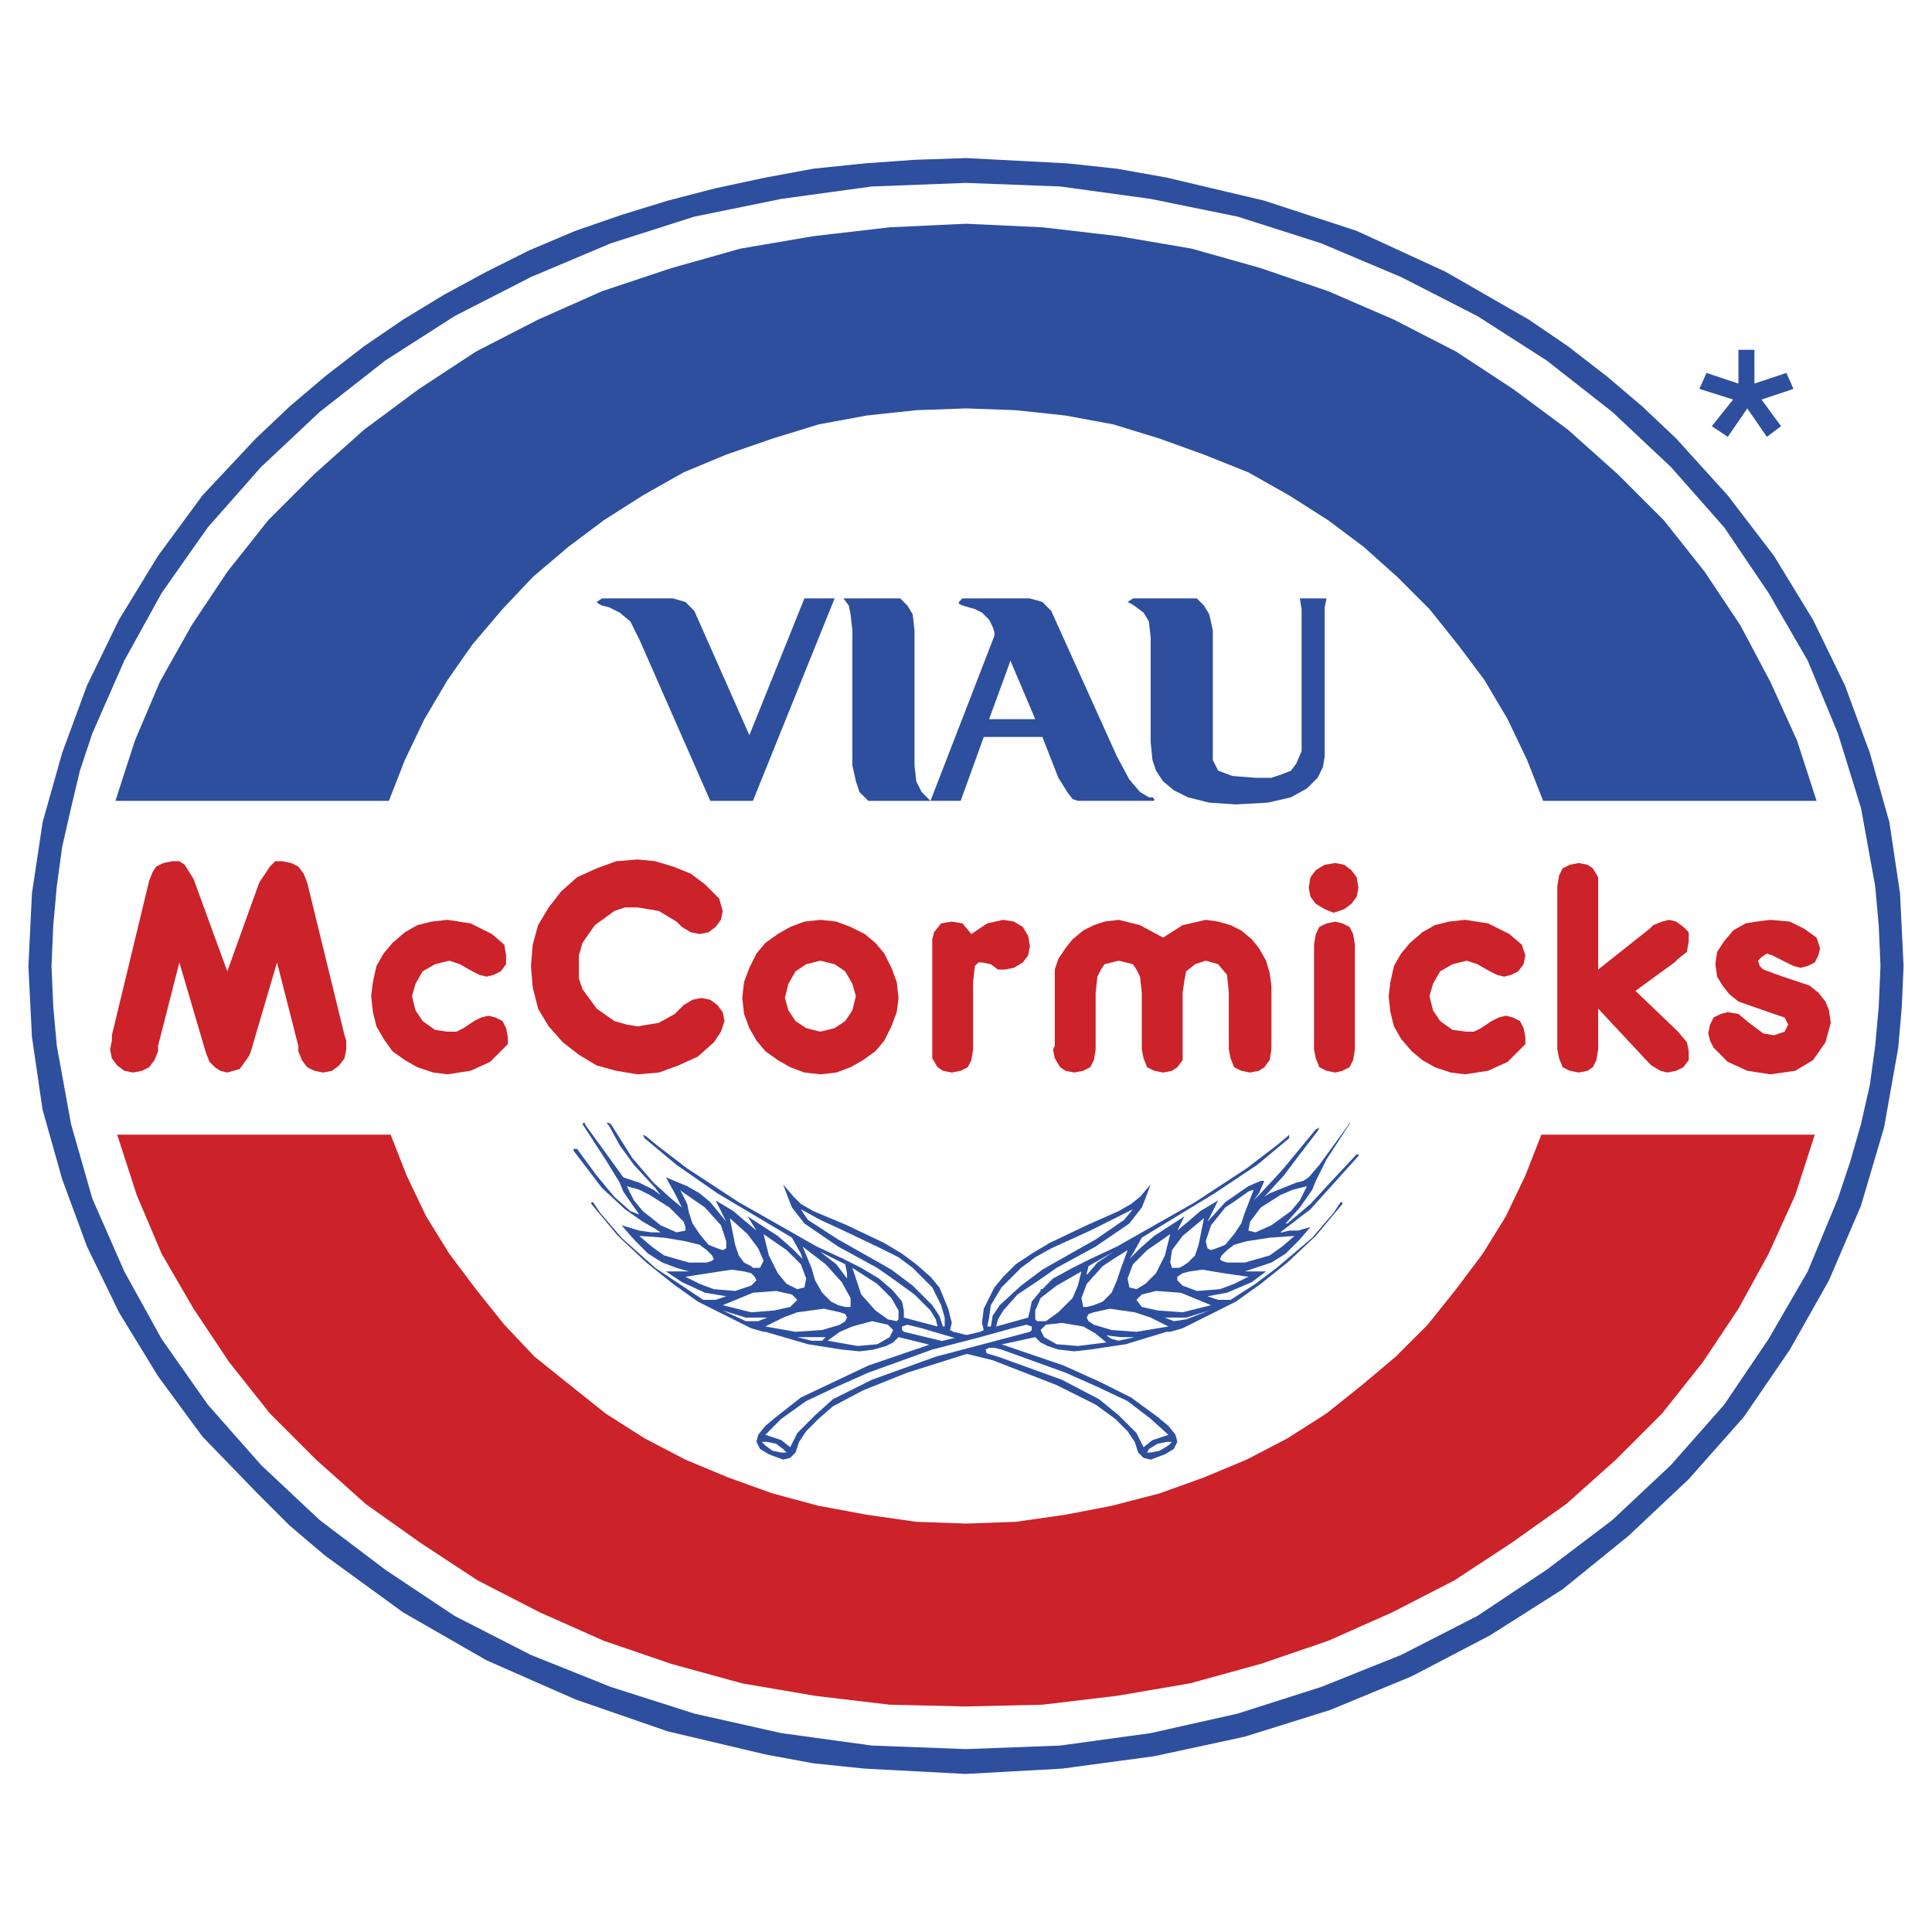 <svg xmlns="http://www.w3.org/2000/svg" width="2500" height="2500" viewBox="0 0 192.756 192.756"><g fill-rule="evenodd" clip-rule="evenodd"><path fill="#fff" d="M0 0h192.756v192.756H0V0z"/><path fill="#2d4f9e" d="M2.834 96.378l.355-7.264 1.063-7.086 1.949-6.91 2.48-6.732 3.189-6.555 3.898-6.378 4.429-6.024 5.315-5.669 3.366-3.189 3.543-3.012 3.898-3.012 3.897-2.657 4.076-2.48 4.251-2.304 4.252-2.126 4.607-1.948 4.606-1.594 4.606-1.418 4.783-1.24 4.961-1.063 4.784-.886 5.138-.532 4.96-.354 5.138-.177 10.099.531 4.961.532 4.96.886 9.745 2.303 9.211 3.012 8.859 4.074 8.326 4.784 3.899 2.657 3.896 3.012 3.543 3.012 3.367 3.189 5.137 5.669 4.607 6.024 3.897 6.378 3.189 6.555 2.481 6.732 1.949 6.91 1.062 7.086.356 7.264-.178 4.075-.353 4.074-1.418 7.973-2.303 7.795-3.19 7.441-3.898 6.91-4.605 6.732-5.493 6.201-6.023 5.669-6.555 5.315-7.263 4.607-7.797 4.074-8.149 3.366-8.504 2.658-9.035 1.949-9.213 1.24-9.567.531-10.098-.531-5.138-.531-4.784-.887-9.744-2.303-9.212-3.188-8.859-3.899-8.327-4.783-3.897-2.835-3.898-2.834-3.543-3.011-3.366-3.367-5.315-5.492-4.429-6.023-3.898-6.378-3.189-6.556-2.48-6.732-1.949-6.909-1.063-7.264-.355-7.087z"/><path fill="#fff" d="M96.378 174.508l9.39-.354 9.035-1.24 8.681-1.949 8.327-2.657 7.972-3.19 7.619-3.897 6.909-4.607 6.554-4.961 5.848-5.491 5.314-6.024 4.43-6.555 3.897-6.732 3.011-7.264 1.24-3.721 1.065-3.72.885-3.898.531-3.897.355-3.898.176-4.075-.176-4.075-.355-3.897-1.416-7.796-2.305-7.441-3.011-7.263-3.897-6.733-4.43-6.555-5.314-6.023-5.848-5.492-6.554-5.138-6.909-4.429-7.619-3.898-7.972-3.366-8.327-2.658-8.681-1.771-9.035-1.24-9.39-.355-9.39.355-9.035 1.24-8.682 1.771-8.326 2.658-7.973 3.366-7.618 3.898-6.909 4.429-6.555 5.138-5.847 5.492-5.315 6.023-4.606 6.555-3.72 6.733-3.19 7.263-1.24 3.721-.886 3.72-.885 3.898-.532 3.898-.354 3.897-.177 4.075.177 4.075.354 3.898 1.417 7.795 2.126 7.441 3.19 7.264 3.72 6.732 4.606 6.555 5.315 6.024 5.847 5.491 6.555 4.961 6.909 4.607 7.618 3.897 7.973 3.19 8.326 2.657 8.682 1.949 9.035 1.24 9.39.354z"/><path fill="#cc2229" d="M153.779 113.209l-1.593 4.074-1.95 4.075-2.302 3.721-2.659 3.543-2.834 3.544-3.189 3.188-3.367 2.835-3.543 2.834-3.897 2.481-4.076 2.126-4.252 1.772-4.428 1.594-4.783 1.24-4.607.886-4.961.709-4.96.177-4.961-.177-4.96-.709-4.784-.886-4.606-1.24-4.429-1.594-4.252-1.772-4.075-2.126-3.897-2.481-3.544-2.834-3.543-2.835-3.012-3.188-2.835-3.544-2.657-3.543-2.303-3.721-1.949-4.075-1.595-4.074H11.693l1.949 6.023 2.48 5.847 3.189 5.492 3.543 5.315 4.075 5.137 4.607 4.607 4.96 4.43 5.492 3.897 5.67 3.721 6.2 3.188 6.378 2.835 6.732 2.303 7.087 1.949 7.264 1.24 7.441.886 7.618.177 7.618-.177 7.442-.886 7.263-1.24 7.086-1.949 6.733-2.303 6.378-2.835 6.2-3.188 5.67-3.721 5.492-3.897 4.961-4.43 4.605-4.607 4.076-5.137 3.543-5.315 3.012-5.492 2.656-5.847 1.949-6.023h-27.283zM25.866 88.051l1.063-1.594.531-.532h.709l.886.178.709.354.531.709.354.885 3.721 15.236.177.532v.886l-.177.886-.532.709-.708.531-.886.177-.886-.177-.709-.354-.531-.709-.354-.886v-.531l-2.126-8.328-2.658 9.037-.177.354-.886 1.24-1.24.354-.709-.177-.531-.354-.531-.532-.355-.885-2.657-9.037-2.126 8.328v.531l-.354.886-.532.709-.709.354-.885.177-.886-.177-.709-.531-.531-.709-.178-.886.178-.886v-.532l3.72-15.413.354-.886.354-.531.709-.354.886-.178h.709l.531.355.886 1.417 3.366 9.213 3.189-8.859zM44.646 91.772l2.303.354 2.126 1.063 1.24 1.063.177 1.063v.886l-.532.709-.708.354-.709.177-.709-.177-.708-.354-1.24-.709-1.063-.354-1.417.354-1.24.709-.709 1.239-.355 1.241.355 1.418.709 1.062 1.24.886 1.24.178h.886l.708-.355 1.063-.709.709-.354.708-.177.709.177.709.354.354.709.177.886v.709l-.531.531-1.241 1.24-1.948.886-2.303.355-1.418-.178-1.594-.531-1.24-.709-1.24-.886-.886-1.24-.709-1.24-.354-1.418-.177-1.594.177-1.417.354-1.595.709-1.24.886-1.063 1.24-1.063 1.24-.709 1.417-.354 1.595-.177zM63.602 85.748l1.772.177 1.772.532 1.771.709 1.417 1.063 1.418 1.417.354 1.24-.177.886-.532.708-.708.532-.886.177-.886-.177-.885-.532-.532-.531-1.772-1.063-2.126-.354h-1.24l-1.063.354-1.949 1.417-1.24 1.772-.354 1.24v2.303l.354 1.064 1.418 1.948 1.771 1.24 1.241.355 1.062.177 2.126-.354 1.595-.886.885-.887.886-.531.886-.177.886.177.709.531.531.709.178.886-.355 1.064-.709 1.062-1.594 1.418-1.949.886-1.949.708-2.126.178-2.126-.355-1.948-.531-1.772-1.064-1.594-1.24-1.418-1.594-1.063-1.772-.532-2.126-.177-2.126.177-2.126.532-1.949 1.063-1.771 1.24-1.594 1.595-1.418 1.949-.886 1.948-.709 2.126-.177zM89.646 99.567l-.177 1.417-.531 1.418-.709 1.417-.886 1.062-1.24.886-1.24.709-1.417.531-1.595.178-1.594-.178-1.417-.531-1.24-.709-1.24-.886-.886-1.062-.708-1.24-.532-1.417-.177-1.595.177-1.595.532-1.418.708-1.417.886-1.062 1.24-.886 1.24-.709 1.417-.531 1.594-.177 1.595.177 1.417.531 1.417.709 1.062.886.886 1.062.709 1.417.531 1.418.178 1.595zm-11.339 0l.354 1.24.708 1.062 1.063.709 1.417.354 1.417-.354 1.063-.709.709-1.062.354-1.418-.354-1.24-.709-1.239-1.063-.709-1.417-.354-1.417.354-1.062.709-.708 1.239-.355 1.418zM100.098 91.772l1.064.177.885.531.531.886.178 1.063-.178.886-.531.708-.885.532-.887.177h-.709l-.709-.531-.884-.178h-.356l-.353.355-.178 1.595v6.732l-.176 1.063-.355.709-.709.354-.886.177-.885-.177-.532-.354-.531-.886V93.721l.177-.709.708-.886 1.063-.177 1.063.177.887 1.063 1.594-1.063 1.594-.354zM120.295 91.772l1.24.177 1.24.354 1.063.532 1.064.886.707.885.709 1.241.356 1.24.176 1.24v6.378l-.176 1.063-.531.709-.534.354-.884.177-.887-.177-.709-.354-.354-.886-.177-.886v-5.67l-.176-1.771-.887-1.063-1.24-.354-1.063.354-.886.709-.176.886-.178 1.239v6.733l-.531.709-.531.354-.887.177-.885-.177-.709-.354-.355-.886-.176-.886v-5.67l-.178-1.594-.355-.709-.354-.531-1.418-.354-1.416.354-.355.531-.354.709-.177 1.594v5.67l-.178 1.063-.354.709-.709.354-.884.177-.887-.177-.531-.354-.532-.886-.177-.886.177-.354v-7.619l.354-1.063.709-1.063.709-.885 1.062-.886 1.063-.532 1.064-.354 1.416-.177 2.127.531 2.303 1.24 1.949-1.24 2.303-.531zM135.178 104.351v.354l-.178 1.063-.354.709-.709.354-.709.177-.887-.177-.709-.354-.354-.886-.178-.886V94.253l.178-1.062.354-.709.709-.354.887-.177.709.177.709.354.354.707.178 1.062v10.1zm.353-15.768l-.178.886-.531.708-.709.532-1.062.354-.885-.354-.887-.532-.531-.708-.178-.886.178-1.063.531-.708.887-.532 1.062-.177.885.177.709.532.531.708.178 1.063zM146.162 91.772l2.303.354 2.125 1.063 1.24 1.063.356 1.063-.178.886-.531.709-.709.354-.709.177-.709-.177-.707-.354-1.241-.709-1.064-.354-1.416.354-1.24.709-.709 1.239-.356 1.241.356 1.418.709 1.062 1.24.886 1.416.178h.709l.709-.355 1.062-.709.709-.354.709-.177.709.177.709.354.354.709.178.886v.709l-.532.531-1.24 1.24-1.949.886-2.303.355-1.418-.178-1.594-.531-1.24-.709-1.064-.886-1.063-1.24-.709-1.24-.353-1.418-.178-1.594.178-1.417.353-1.595.709-1.24.887-1.063 1.24-1.063 1.24-.709 1.416-.354 1.596-.177zM164.586 92.658l.355-.355.885-.354.709-.177.709.177.709.531.531.532v.886l-.177 1.063-.885.708-.356.354-3.896 2.835 4.252 4.076.885 1.062.177.886v.886l-.531.709-.709.354-.887.177-.707-.177-.886-.531-.354-.355-4.961-5.315v4.075l-.178 1.063-.353.709-.533.354-.885.177-.887-.177-.707-.354-.355-.886-.178-.886V88.406l.178-1.063.355-.709.707-.354.887-.177.885.177.533.354.531.886v9.212l5.137-4.074zM181.594 94.606l-.176.709-.356.708-.708.355-.708.177-.708-.177-1.065-.531-1.062-.532-.532-.177-.531.354-.353.355.175.531.356.354 1.947.709 2.658.886.887.708.707.887.355.886.178 1.24-.533 1.948-1.24 1.772-1.772 1.063-2.48.355-2.303-.355-1.949-.886-1.416-1.418-.356-.708-.175-.709.175-.885.356-.709.709-.354.707-.178 1.064.178 1.063.886 1.418 1.062 1.062.177 1.063-.353.355-.709-.355-.709-1.063-.354-3.543-1.24-.886-.709-.709-.886-.532-.886-.175-1.24.175-1.24.709-1.063.887-1.063 1.24-.709 1.063-.177 1.416-.177 1.949.177 1.418.709 1.24.885.354 1.063z"/><path fill="#2d4f9e" d="M62.008 122.244l1.24 1.418.177.177 1.241 1.24 1.417.886 1.417.531 1.24.355h-2.303l1.595 1.063 2.302 1.063 2.126.354-1.063.355h-1.239l-4.784-3.19-3.366-3.012-2.126-2.48-.709-1.063h-.177v.177l2.658 3.19 2.834 2.657 2.658 2.126 2.48 1.771 3.897 1.95 1.418.708 1.24.354h.177l4.252 1.24 3.366.532 1.772.177 1.418-.177 1.24-.355.708-.353.532-.532 9.389 2.303 6.379 2.48 3.897 1.949 1.949 1.418 1.24 1.239.709 1.063.353 1.064.532.531.709.177 1.418-.531.884-.532.356-.709-.178-.709-.709-.885-1.062-.886-2.658-1.948-3.188-1.595-3.545-1.595-6.73-2.302-4.253-1.064-.354-.177.176-.709-.354-1.417-.886-2.126-.886-1.063-1.417-1.24L90 125.079l-1.772-1.063-3.72-1.772-3.366-1.417-1.24-.709-.709-.708-1.063-1.24.532 1.417.354.886 1.24 1.594 3.366 2.303 3.898 2.126 1.772 1.24 1.948 1.418 1.594 1.594.532.886.177.709-3.366-.886v-.709l-.177-.886-.886-1.062-.177-.178-1.24-1.062-1.772-1.064-1.771-.886-2.658-1.24-7.795-4.429-5.138-3.366-3.012-2.304-1.063-.885-.354-.177.177.354 3.189 2.658 4.075 2.835 7.441 4.428.886 1.595.177.531-1.063-1.062-1.418-1.24-3.012-1.95.886 1.417-1.062-.885-1.241-1.063-1.772-1.063.887 1.771.176.355-1.594-1.949-1.063-.885-1.24-.709-2.126-.886.886 1.595.709 1.417-1.064-.886-1.771-1.595-2.126-2.48-2.126-3.366-.355-.177v.177l.178.177 1.063 1.948 1.417 1.95 2.126 2.302.532.709-.709-.531-1.417-.709-1.595-.531-.886-1.24-2.835-3.898-.176-.354-.178.177 2.304 3.543 1.417 2.303.354.886.355.532 1.24 1.772-.886-.355-1.595-1.417-1.771-2.127-1.949-2.657h-.355v.178l2.835 3.719 2.303 2.126 1.772 1.241 1.24.709.532.354h-.886l-1.24-.178-1.772-.531z"/><path d="M111.613 141.201l-1.947-1.595-3.721-1.948-6.379-2.304-4.251-1.24-5.138-1.24-.177-.177v-.354l.532-.177 1.417.354 3.012.887 4.961 1.239 6.377 2.304 3.189 1.417 3.012 1.417 2.303 1.772 1.771 1.594-1.594.532-.887.708-.709-1.417-1.771-1.772zm4.076 3.543l.885-.531.355-.354h-.531l-.887.177-.887.532-.176.354h.354l.887-.178zM87.697 125.965l-4.075-2.303-3.012-1.949-.708-1.064 1.948 1.064 2.304 1.062 3.72 1.773 1.772.886 1.417 1.062 1.949 1.949.885 1.772.355 1.24v.886h-.177l-.355-1.064-.708-1.062-1.949-1.949-2.126-1.594-1.24-.709zM84.862 130.394h-.531l-.709-.177-.708-.355-.886-.885-.709-1.241-.355-1.24-.885-2.126 2.303 1.772 1.594 1.772.886 1.594v.886zM79.547 129.686l-.709.708-1.594.354-2.303.178-2.835-.709 3.012-1.24 2.303-.177 1.595.354.531.532zM84.508 131.457l-.177.355-.532.354-1.771.531-2.658.177-3.012-.531 1.772-.886 1.417-.531 2.658-.355 1.594.355.532.177.177.354zM89.646 131.634l-.178.178-.885-.178-1.241-.886-1.417-1.594-.885-2.658 2.48 1.595 1.417 1.417.709 1.24v.886zM84.508 127.027v.533l-1.063-1.418-1.595-1.24 2.481 1.24.177.885zM80.256 128.445l-.709.177-1.063-.531-.886-1.064-.886-1.771-.176-.708-.355-1.418 2.303 1.595 1.418 1.417.531 1.418-.177.885zM75.827 126.496h-.709l-.177-.177-.709-.354-.531-.709-.355-1.063-.177-.885-.354-1.773 1.771 1.595 1.063 1.418.532 1.239-.354.709zM68.032 118.878l2.302 1.595 1.595 1.771.531 1.595v.709l-.354.177-.531-.177-.886-.355-.886-1.063-.709-1.063-.354-1.063-.177-.886-.709-1.417.178.177zM68.386 122.775l-.886.178-1.594-.709-1.772-1.417-.886-1.063-.708-1.417 1.24.354 1.062.531 1.95 1.241 1.416 1.417.178.532v.353zM68.386 123.839l1.417.354.709.532.531.531.177.354-.177.177-.531.178H68.74l-2.48-.709-1.24-.886-1.24-1.062 2.48.176 2.126.355zM72.992 126.674l1.24.177.709.176.354.355.177.354-.531.532-1.595.532-2.126-.178-1.417-.531-1.417-.709 2.303-.355 2.303-.353zM74.41 131.812l-2.304-1.064 2.304.709h2.126l-.887.355H74.41zM80.964 133.76l-1.417-.354h2.835l-.354.354h-1.064zM82.559 133.76l1.24-.886 1.241-.531 1.948-.531 1.595.354.531.531-.354.709-1.24.708-1.949.177-3.012-.531z" fill="#fff"/><path fill="#2d4f9e" d="M135.531 115.335v-.177h-.177l-2.481 2.657-2.125 2.303-2.303 1.949h-.177l1.418-1.594 1.24-1.772.353-.886.178-.354.885-1.772 2.304-3.543v-.177l-.177.354-2.836 3.898-1.063 1.24-.531.354-.709.177-2.656 1.064-.531.354 1.947-2.127 1.596-2.125 1.771-2.304.176-.354-.354.178-3.365 4.074-2.305 2.48-.531.532.531-.708.534-1.241h-.356l-1.24.532-2.303 1.594-1.771 1.949.177-.355.885-1.771-1.771 1.063-1.241 1.063-1.062.885.709-1.417-3.012 1.95-1.418 1.24-1.062 1.062.353-.531.887-1.595 7.264-4.428 4.252-2.835 3.187-2.658v-.354l-.176.177-1.064.885-3.012 2.304-5.137 3.366-7.794 4.429-2.659 1.24-1.771.886-1.949 1.064-1.063 1.062h-.178v.178l-.884 1.062-.178.886-.178.709-3.187.886.175-.709.532-.886 1.418-1.594 2.127-1.418 1.771-1.24 3.897-2.126 3.367-2.303 1.24-1.594.353-.886.532-1.417-1.063 1.24-.886.708-1.241.709-3.187 1.417-3.721 1.772-1.771 1.063-1.596 1.063-1.24 1.24-.885 1.063-1.063 2.126-.177 1.417.177.709-.355.177-4.429 1.064-6.732 2.302-3.366 1.595-3.366 1.595-2.481 1.948-1.063.886-.709.885-.177.709.355.709.885.532 1.418.531.708-.177.532-.531.354-1.064.709-1.063 1.24-1.239 1.417-1.241 3.012-1.594 4.43-1.772 6.732-2.126.531.177.709.178-.178-.532.356-.177h.884l-.353-.178 4.074-.885.531.532.709.353 1.063.355 1.596.177 1.593-.177 3.543-.532 4.076-1.24h.354l1.24-.354 1.418-.708 3.897-1.95 2.48-1.771 2.658-2.126 2.834-2.657 2.659-3.19v-.177h-.178l-.709 1.063-2.125 2.48-3.545 3.012-2.125 1.595-2.481 1.595h-1.24l-1.062-.355 1.949-.354 2.48-1.063 1.416-1.063h-2.125l2.657-.886 1.418-.886 1.24-1.24.178-.177 1.062-1.24-1.24.353h-.887l-.707.178h-.178l3.012-2.304 4.783-5.314z"/><path fill="#fff" d="M78.838 144.39l-.885-.708-1.595-.533 1.595-1.593 2.48-1.773 3.012-1.417 3.189-1.417 6.378-2.303 4.783-1.24 3.189-.886 1.418-.354.532.177v.354l-.178.177-9.39 2.48-6.378 2.304-3.898 1.948-1.771 1.595-1.772 1.772-.709 1.417zM98.857 132.343h-.353l.178-.886.175-1.24 1.065-1.772 1.947-1.949 1.418-1.062 1.594-.886 3.898-1.773 4.252-2.126-.885 1.064-2.835 1.949-4.075 2.303-1.24.709-2.127 1.594-2.125 1.949-.709 1.062-.178 1.064zM112.5 124.725l-.709 1.949-.353 1.062-.532 1.241-.886.885-.887.355-.707.177h-.356l-.175-.886.531-1.417 1.594-1.772 1.062-.709 1.418-.885zM120.826 130.217l-2.834.709-2.48-.178-1.594-.354-.533-.708.533-.532 1.416-.354 2.48.177 3.012 1.24zM116.574 132.343l-3.189.531-2.479-.177-1.773-.531-.531-.354-.176-.355.176-.354.531-.177 1.596-.355 2.48.355 1.594.531 1.771.886zM107.895 126.851l-.356 1.417-.531 1.24-1.418 1.418-1.24.886h-.885l-.178-.178v-.886l.531-1.24 1.596-1.24 2.481-1.417zM108.602 126.319l2.48-1.417-1.594 1.063-1.062 1.24v-.178l.176-.708zM116.752 123.13l-.354 1.418-.177.708-.887 1.771-1.063 1.064-.886.531-.707-.177-.178-.885.531-1.418 1.418-1.417 2.303-1.595zM120.117 121.535l-.353 1.773-.178.885-.354 1.063-.709.709-.531.354-.355.177h-.707l-.178-.531.178-1.24 1.062-1.417 2.125-1.773zM125.078 118.701l-.885 2.303-.355 1.063-.709 1.063-.885 1.063-.887.355-.531.177-.353-.177-.178-.709.531-1.595 1.418-1.771 1.063-.709 1.24-.886.531-.177zM130.395 118.347l-.709 1.417-.887 1.063-1.949 1.417-1.594.709-.709-.178.178-.885 1.062-1.417 1.949-1.241 1.241-.531 1.418-.354zM129.154 123.308l-1.24 1.062-1.24.886-2.481.709h-1.771l-.531-.178-.178-.177.178-.354.531-.531.707-.532 1.24-.354 2.305-.355 2.48-.176zM124.547 127.382l-1.418.709-1.416.531-2.303.178-1.418-.532-.531-.532v-.354l.531-.355.709-.176 1.24-.177 2.125.353 2.481.355zM116.221 131.457h2.125l2.304-.709-2.304.886-1.241.178-.884-.355zM110.373 133.229l1.418.177h1.418l-1.596.354-.707-.177-.533-.354zM103.818 132.697l.532-.531 1.595-.178 2.125.355 1.241.709 1.062.886-2.834.353-2.125-.177-1.24-.708-.356-.709zM77.067 144.744l-.709-.531-.354-.355h.532l.885.177.709.532.354.355h-.531l-.886-.178z"/><path fill="#2d4f9e" d="M74.764 73.347l-5.493-12.402-.885-.885-1.24-.355h-7.087l-.531.355.177.176.354.178.709.177 1.063.531 1.063.886.886 1.772 7.086 16.122h4.252l8.15-20.197h-3.012l-5.492 13.642zM86.634 79.902l-.886-.886-.354-1.063-.354-1.595V62.894l-.178-1.595-.177-.885-.531-.709h5.669l.709.709.531.885.177 1.595v13.464l.177 1.595.532 1.063.885.886h-6.2zM121.004 74.41V62.894l-.354-1.595-.533-.885-.707-.709h-6.379l-.531.355.354.176.531.355.709.531.531.886.178 1.595v10.452l.177 1.772.354 1.063.709 1.063 1.062.886 1.418.708 2.127.532 2.657.177 3.189-.177 2.303-.532 1.596-.885 1.062-1.063.531-1.063.178-1.063V60.591l.176-.886h-2.656l.175 1.063v14.173l-.531 1.241-.531.708-.885.354-1.064.355h-1.594l-2.303-.178-1.418-.531-.531-1.063V74.41zM114.98 79.547h-.355l-.885-.532-1.062-1.24-1.24-2.303-6.557-14.527-.885-.886-1.24-.354h-6.732l-.354.354v.177l.354.177 1.24.354.709.354.709.709.354.708.178.532v.354l-6.378 16.477h3.012l2.304-6.378h5.846l1.594 4.075.887 1.417.531.709.531.177h7.619v-.177l-.18-.177zm-16.298-7.795l1.947-5.314.178-.532 2.48 5.846h-4.605z"/><path fill="#2d4f9e" d="M38.799 79.902l1.595-4.075 1.948-4.075 2.304-3.898 2.48-3.542 3.012-3.544 3.011-3.189 3.544-3.012 3.543-2.657 3.898-2.481 4.074-2.303 4.252-1.772 4.607-1.594 4.606-1.417 4.784-.886 4.96-.532 4.961-.177 4.96.177 4.961.532 4.783.886 4.607 1.417 4.428 1.594 4.43 1.772 4.074 2.303 3.899 2.481 3.542 2.657 3.368 3.012 3.187 3.189 2.836 3.544 2.656 3.542 2.305 3.898 1.947 4.075 1.596 4.075h27.283l-1.949-6.024-2.658-5.846-3.012-5.67-3.543-5.315-4.074-5.137-4.606-4.607-4.96-4.429-5.493-4.075-5.67-3.72-6.201-3.189-6.554-2.835-6.733-2.303-6.91-1.949-7.264-1.24-7.617-.886-7.618-.354-7.618.354-7.618.886-7.264 1.24-6.91 1.949-6.909 2.303-6.378 2.835-6.201 3.189-5.669 3.72-5.492 4.075-4.961 4.429-4.606 4.607-4.075 5.137-3.543 5.315-3.189 5.67-2.481 5.846-1.948 6.024h27.283zM173.445 34.902h1.594v3.366l3.19-1.063.709 1.594-3.19 1.063 1.949 2.658-1.418 1.063-1.949-2.835-1.949 2.835-1.594-1.063 2.127-2.658-3.367-1.063.709-1.594 3.189 1.063v-3.366z"/></g></svg>